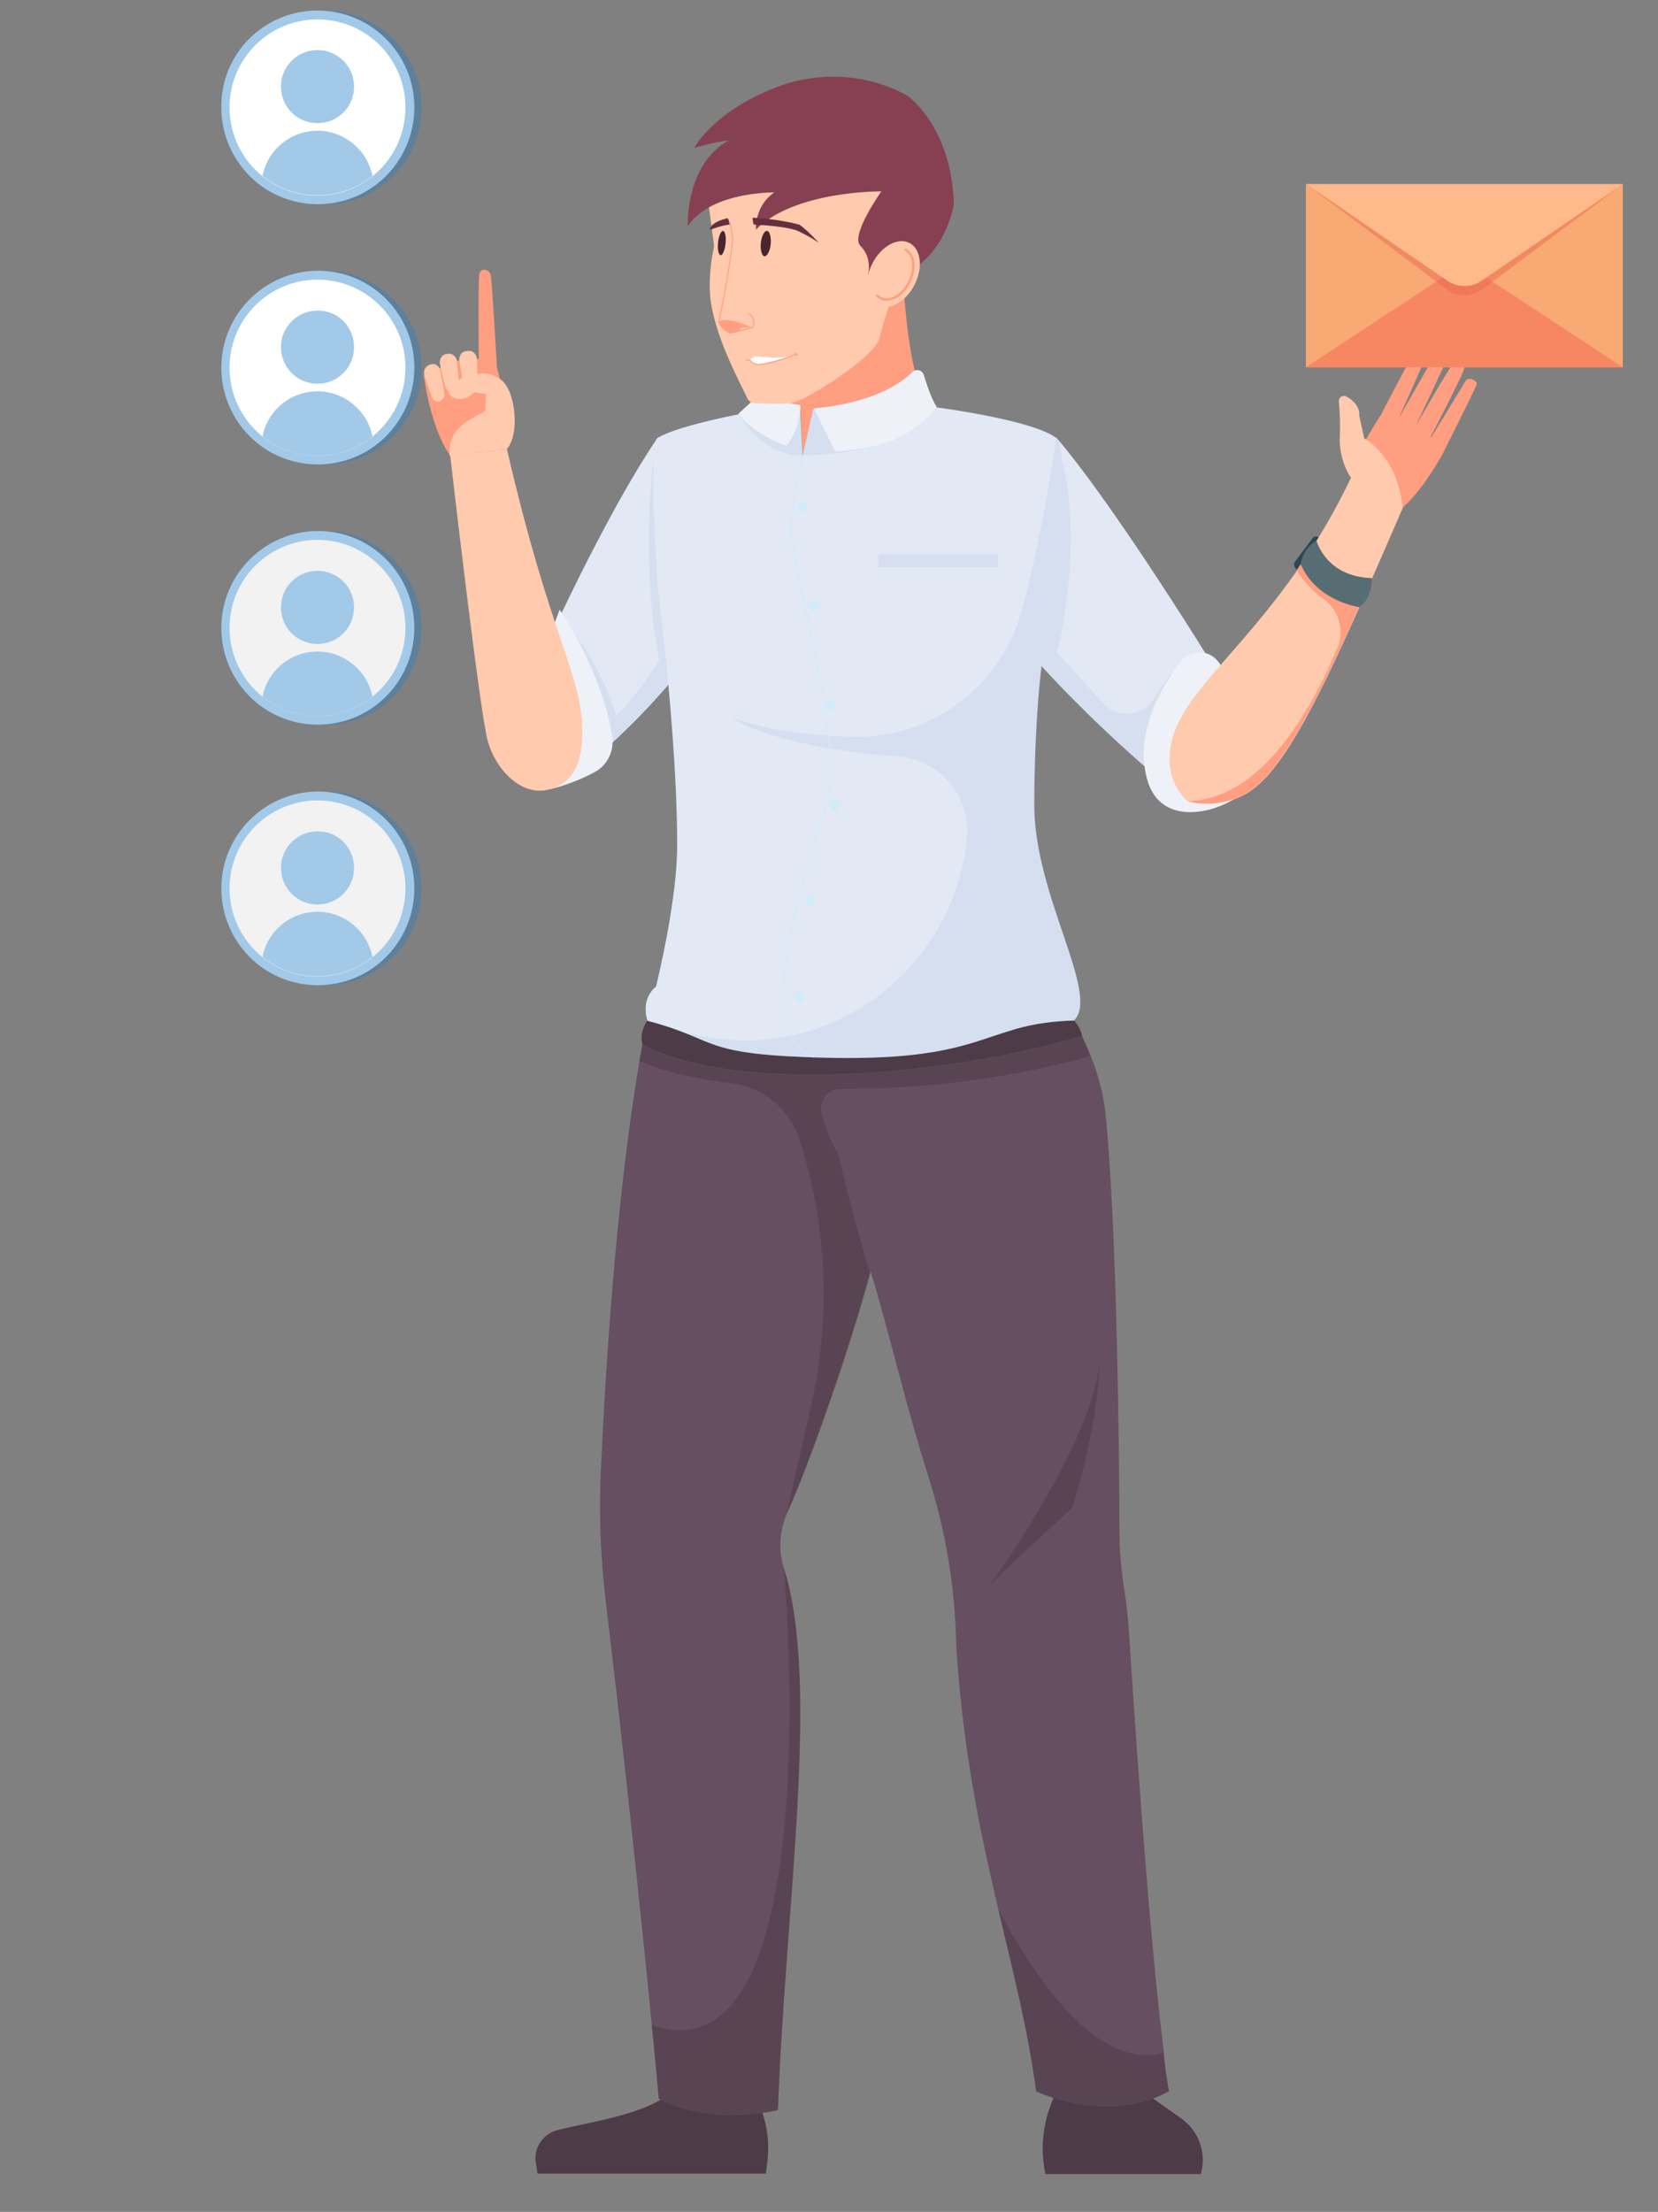 <?xml version="1.0" encoding="utf-8"?>
<!-- Generator: Adobe Illustrator 27.0.0, SVG Export Plug-In . SVG Version: 6.00 Build 0)  -->
<svg version="1.1" xmlns="http://www.w3.org/2000/svg" xmlns:xlink="http://www.w3.org/1999/xlink" x="0px" y="0px"
	 viewBox="0 0 503.4 671.5" style="enable-background:new 0 0 503.4 671.5;" xml:space="preserve">
<rect x="0" y="0" width="503.4" height="671.5" fill="#808080" stroke="none"/>
<style type="text/css">
	.st0{fill:#2D4851;}
	.st1{fill:#FFFFFF;}
	.st2{fill:#4D3B48;}
	.st3{fill:#664F60;}
	.st4{fill:#E2E8F4;}
	.st5{fill:#FF9E80;}
	.st6{fill:#EEF1F8;}
	.st7{fill:#FFCAAD;}
	.st8{opacity:0.25;fill:#B1C5E5;}
	.st9{fill:#CFEDF9;}
	.st10{opacity:0.5;fill:#4D3B48;}
	.st11{fill:#576D74;}
	.st12{fill:#5E809B;}
	.st13{fill:#A3C9E8;}
	.st14{fill:#F2F2F2;}
	.st15{fill:#F9A973;}
	.st16{fill:#F78663;}
	.st17{opacity:0.5;fill:#EA6B53;}
	.st18{fill:#FFB98A;}
	.st19{fill:#864052;}
	.st20{fill:#65303E;}
	.st21{fill:#4C242F;}
</style>
<g id="Layer_1">
	<g id="Layer_1_00000155124367906100183750000009345837192362632619_">
	</g>
</g>
<g id="Isolation_Mode">
	<g>
		<g>
			<g>
				<g>
					<path class="st0" d="M394.5,173.9l-1.2-1.4c-0.5-0.6-0.5-1.4-0.1-2l5.3-7.1c0.4-0.6,1.3-0.7,1.9-0.3l0.5,0.3l2,5.1L394.5,173.9
						z"/>
					<g>
						<g>
							<path class="st1" d="M183.7,477.3c0,0,13.3,75.1,18.5,159.2h27.5c0.9-35.9,12.1-114.6,12.1-130.6c0-19.7-6.8-37.7-6.8-37.7
								L183.7,477.3z"/>
							<path d="M229.8,636.7h-27.9l0-0.2c-5.1-83.1-18.3-158.4-18.5-159.2l0-0.2l51.6-9.2l0.1,0.2c0.1,0.2,6.8,18.3,6.8,37.8
								c0,6.9-2.1,25.5-4.5,47c-3.2,28.1-7.1,63.1-7.6,83.6L229.8,636.7z M202.3,636.3h27.1c0.5-20.5,4.4-55.3,7.6-83.4
								c2.4-21.5,4.5-40.1,4.5-47c0-18.4-6-35.6-6.7-37.5l-50.8,9.1C184.7,482,197.3,555.5,202.3,636.3z"/>
						</g>
						<path class="st2" d="M202.1,636.5c-8.6,5.9-23.7,7.8-32.9,10.2c-4.4,1.1-7.3,5.5-6.5,10l0.5,3.2h69.3l0.2-1.5
							c1.3-8.3,0.2-14.2-3.1-22l0,0H202.1z"/>
					</g>
					<path class="st3" d="M273.1,330c-0.2,24.4-4.3,39.4-8.8,56.2v0c-5.4,20.5-18.1,57.4-25.2,72.9c-2.4,5.3-2.9,11.4-1.1,17
						c11.1,35.2,0.3,103-1.8,164.5c-22.6,5-36.2-3.5-36.2-3.5c-0.5-5.9-1.2-13.5-2.1-22.3c-3.7-38.1-10.2-97.8-13.9-127.9
						c-1.6-13.2-2.2-26.5-1.6-39.8c1.3-29,4.5-82.6,11.8-125.2c0.3-1.6,0.6-3.3,0.9-4.9c0.4-2.5,0.9-4.9,1.4-7.2h76.1
						c0.1,1.2,0.1,2.3,0.2,3.5c0.2,4,0.3,7.9,0.3,11.6C273.1,326.7,273.1,328.4,273.1,330z"/>
					<path class="st2" d="M320,636.5l-1,2.6c-2.5,6.7-3.1,13.9-1.6,20.9l0,0h47.2l0,0c1.8-6.3-0.6-13.1-6-16.9l-9.2-6.5H320z"/>
					<path class="st3" d="M354.9,634.9c-18.9,10.4-40.3,0-40.3,0c-2.4-18.2-6.9-35.8-11.5-55.3c-5.3-22.4-10.6-47.4-12.7-78.7
						c0-0.8-0.1-1.7-0.1-2.6c-0.4-16.8-3.2-33.5-8.3-49.6c-5.2-16.5-8.9-31.2-12.3-43.8c-1.3-4.9-2.6-9.4-3.8-13.7
						c-0.5-1.7-1-3.4-1.5-5c-6.9-23.4-9.6-36.2-9.6-36.2l-1-1.6c-3.3-5.5-5.3-11.6-5.8-17.9v0l-0.2-1.7l-0.2-2.6l-1.4-15.1l-0.1-1.3
						h80.1c0,0,0.3,0.6,0.8,1.6c0.4,0.8,1,1.9,1.6,3.2c0.8,1.7,1.7,3.7,2.6,6c2,5.1,3.9,11.5,4.5,18c3.5,35.5,4.1,103,4.2,126.1
						c0,5.4,0.4,10.9,1.2,16.3l0.5,3.2c0.6,3.8,0.9,7.7,1.2,11.6c1.3,20.5,5.9,90.6,10.6,127.5C353.7,627.6,354.3,631.5,354.9,634.9
						z"/>
					<path class="st4" d="M375,212.9l-14.7,30.3c0,0-3.7-2.8-9.6-7.8c-8.3-7.1-21.1-18.6-34.4-33.1c-4.4-4.8-8.9-9.9-13.3-15.4
						l17.7-54.1C341,156.6,375,212.9,375,212.9z"/>
					<path class="st4" d="M226.8,172.1c-6.8,13.9-15.4,25.9-23.8,35.7c-6,7-11.9,12.9-16.9,17.5c-8.4,7.8-14.4,12-14.4,12
						l-11.8-28.1c0,0,21.3-49.1,39.7-76.2L226.8,172.1z"/>
					<path class="st5" d="M281.4,123.2h-43.6V64.3h35.9C273.7,64.3,273,107.3,281.4,123.2z"/>
					<path class="st2" d="M328.5,314.5c-5.7,1.7-27,7.7-55.4,10.4c-7.1,0.7-14.5,1.1-22.3,1.3c-1.1,0-2.2,0-3.3,0
						c-32.9,0.1-47.6-6.4-52.4-9.1c-0.9-2.8,0.3-5.5,1.4-7.2h129.6c0,0,1.8,1.6,2.4,4.5C328.5,314.4,328.5,314.4,328.5,314.5z"/>
					<path class="st5" d="M253.6,123.2c-2,0.4-4.2,0.7-6.6,0.9l-3.2,14.1c0,0,0,0-0.8-15H253.6z"/>
					<path class="st4" d="M326.1,309.8c-8.7,0.3-14.4,1.5-19.7,3.2c-11.9,3.6-21.5,9-56.3,8.1c-31.1-0.8-32-3.7-43.7-8.1
						c-2.6-1-5.7-2-9.8-3.1c-0.9-2.7-1.2-7.3,2.6-10.4c2.7-11.4,6.4-29.7,6.4-42.8c0-10.8-0.6-22.4-1.4-33.4
						c-1.7-23.8-4.5-44.2-4.5-44.2s-2.4-31.9-1.1-42.7c0,0,0,0,0,0c0.2-2,0.6-3.2,1.1-3.5c4.9-2.8,15.6-5.3,24.4-7.1
						c6.1-1.3,11.4-2.1,13-2.4c0.4-0.1,0.6-0.1,0.6-0.1h5.2c0.8,15,0.8,15,0.8,15l3.2-14.1c2.4-0.2,4.6-0.5,6.6-0.9h27.7
						c0,0,0.7,0.1,1.9,0.2c6.9,0.9,31,4.5,37.5,9.4c1,0.7,1.5,3.4,1.7,7.1c0.2,3.2,0.2,7.1,0.1,11.3c-0.4,13.7-1.9,27.3-4.6,40.7
						c-1,4.8-1.7,10.6-2.3,16.9c-1,11.4-1.5,24.3-1.5,35.6C314.1,272.2,334.1,301.7,326.1,309.8z"/>
					<path class="st6" d="M375,242.4c-8,5.1-22.5,7.6-26.5-5.1c-0.5-1.6-0.8-3.1-1-4.7c-1.5-11.1,3.8-21.7,8.9-29.1c0,0,0,0,0,0
						c0.6-0.9,1.3-1.8,1.9-2.6c3-4,9.1-3.8,11.9,0.4l0.3,0.4C370.5,201.8,378.6,229,375,242.4z"/>
					<path class="st6" d="M183.6,231.9c-0.8,1-1.8,1.8-2.9,2.4c-6.6,3.7-13.7,5.3-13.7,5.3l0.9-17.5l0.6-33.2l1.4-3.8
						c0,0,2.1,3,4.9,8c0,0,0,0,0,0c3.9,7.1,9,18.1,11,30.1C186.4,226.5,185.5,229.6,183.6,231.9z"/>
					<path class="st7" d="M136.7,138.3c0,0,8.9,77.8,11.4,86.7c2.5,8.9,10.5,17.1,18.9,14.6c8.5-2.4,9.8-10.5,9.8-17.5
						c0-17.3-9.5-27.7-22.9-85.8L136.7,138.3z"/>
					<g>
						<path class="st5" d="M150.9,111.7c0,0-1.5-26.3-1.9-28.1c-0.4-2-3.3-2.5-3.5-0.1c-0.4,3.9-0.1,26.5-0.1,26.5L150.9,111.7z"/>
						<path class="st5" d="M136.7,138.3l17.3-2c2.3-5-3.1-24.7-3.1-24.7s-4.6-3.3-8.6-2.9c-3.9,0.4-13.6,5.3-13.6,5.3
							S130.6,129.9,136.7,138.3z"/>
						<g>
							<g>
								<path class="st7" d="M143,118.5L143,118.5c1.1-0.1,2-1.2,2-2.5l-0.2-6.8c0-1.6-1.2-2.8-2.6-2.7l-0.7,0.1
									c-1.4,0.1-2.3,1.6-2,3.1l1.1,6.7C140.9,117.6,141.9,118.6,143,118.5z"/>
								<path class="st7" d="M137.7,119.1L137.7,119.1c1.1-0.2,1.9-1.3,1.7-2.6l-0.6-6.6c-0.1-1.5-1.4-2.7-2.7-2.5l-0.7,0.1
									c-1.3,0.2-2.1,1.7-1.8,3.2l1.5,6.4C135.6,118.5,136.6,119.3,137.7,119.1z"/>
								<path class="st7" d="M133.5,121.8L133.5,121.8c1-0.3,1.7-1.5,1.4-2.8l-1.2-6.4c-0.3-1.5-1.6-2.4-2.8-2l-0.6,0.2
									c-1.2,0.4-1.9,1.9-1.4,3.4l2.1,6.1C131.3,121.5,132.4,122.2,133.5,121.8z"/>
							</g>
						</g>
						<path class="st7" d="M153.9,136.3c4-4.4,2.7-17.9-1.9-21.1c-0.3-0.2-0.7-0.4-1-0.6c-1.6-1-3.4-1.4-5.1-1.2l-5.2,0.7l-4.6,4.5
							c0,0,0.2,2.1,2.8,2.5c1.3,0.2,2.7-0.1,3.8-1l1.4-1l3.5,0.6l-0.3,5.1c-4.3,2.5-11.5,4.9-10.8,13.6L153.9,136.3z"/>
					</g>
					<path class="st7" d="M426,154c-4.8,11.1-9.2,21.2-13.3,30.4l0,0c-14.1,31.6-24.5,51.6-35.1,57c-8.9,4.5-16.9,1.9-16.9,1.9
						s-8.3-6.2-4.7-19.2c3.9-14,20.4-26,37.8-50.9c0.4-0.6,0.8-1.2,1.2-1.8c5.2-7.6,10.4-16.3,15.3-26.6L426,154z"/>
					<g>
						<path class="st5" d="M424.7,127c0,0,11.3-20.2,12.5-21.4c0.9-0.9,3.1,0.4,2.9,1.5c-0.2,1.1-10.3,22.3-10.3,22.3L424.7,127z"/>
						<path class="st5" d="M419.3,125.9c0,0,10.2-19.7,11.2-20.9c1.1-1.4,3.8-0.6,3.1,1.4c-1,3.2-8.9,20.5-8.9,20.5L419.3,125.9z"/>
						<path class="st5" d="M429.8,129.4c0,0,10.3-18.1,11.7-19.4c1.4-1.3,3.6-0.1,3,2.1c-0.6,2.2-10.4,21.1-10.4,21.1L429.8,129.4z"
							/>
						<path class="st5" d="M438.4,137c0,0,8.6-17.1,9.9-20.1c0.6-1.3-2.5-2.7-3.3-1.3c-3.5,5.9-10.8,17.7-10.8,17.7L438.4,137z"/>
						<path class="st5" d="M426,154l-15.7-9.1c-0.4-4.8,9-19,9-19s5.2-0.6,8.6,1.3c3.3,1.9,10.6,9.7,10.6,9.7S432.7,148,426,154z"/>
						<path class="st7" d="M410,144.8L410,144.8c-2.3-3.7-3.4-8-3.2-12.3c0.1-2.9,0.1-6.6-0.3-10.6c-0.1-1.3,1.2-2.1,2.3-1.5
							c2.3,1.2,4.1,3.3,3.9,5.8l1.5,6.9c0,0,10,5,11.7,21L410,144.8z"/>
					</g>
					<path class="st8" d="M283.4,123.2c-0.1,0.1-0.1,0.2-0.2,0.2c-11.1,15.8-39.5,14.8-39.5,14.8l3.2-14.1c2.4-0.2,4.6-0.5,6.6-0.9
						c13.5-2.3,20.4-7.2,23.4-10.2c1-1,2.7-0.6,3.3,0.7C281.2,116,281.6,120,283.4,123.2z"/>
					<path class="st6" d="M284.4,123.6c-9.7,11.5-20.8,12.6-30.8,13.5c-2.5-5-6.5-13.1-6.5-13.1c18-1.7,26.5-7.6,30-11.1
						c1-1,2.7-0.6,3.3,0.7C281.2,116,282.3,120,284.4,123.6z"/>
					<path class="st8" d="M243.8,138.2c0,0-11,1.4-19.6-12.5c3.5-2.2,4.6-5.7,4.6-5.7s3.8,2.5,8.4,3.3c1.7,0.3,3.6,0.3,5.4-0.1
						c0.1,0,0.3-0.1,0.4-0.1c0,0,0,0.1,0,0.1C243.8,138.2,243.8,138.2,243.8,138.2z"/>
					<path class="st8" d="M326.1,309.8c-27.8,0.8-25.8,12.3-74.8,11.3c-0.4,0-0.8,0-1.2,0c-31.1-0.8-32-3.7-43.7-8.1
						c1.1,0.3,2.1,0.6,3.2,0.8c39.7,10.1,79.1-17.3,83.8-58c0-0.4,0.1-0.8,0.1-1.2c1.4-12.8-8.2-24.1-21.1-25
						c-21.5-1.4-42-6.2-50.1-11.6c9.7,3.4,23,5.4,36.9,5.7c24.1,0.6,45.2-15.9,51.3-39.2c6.8-25.8,10.2-51.6,10.2-51.6
						c0.9,0.7,1.5,3.4,1.7,7.1c0.2,3.2,0.2,7.1,0.1,11.3c-0.4,13.7-1.9,27.3-4.6,40.7c-1,4.8-1.7,10.6-2.3,16.9
						c-1,11.4-1.5,24.3-1.5,35.6C314.1,272.2,334.1,301.7,326.1,309.8z"/>
					<path class="st6" d="M229.6,120.7c-1.7,1.5-5.4,4.9-5.4,4.9c2.1,3,7.5,7.3,14.6,9.7c4.5-5.6,4.2-12.3,4.2-12.3L229.6,120.7z"/>
					<path class="st9" d="M247.1,321.1C247,321.1,247,321.1,247.1,321.1c-7.9-2.6-10.8-12.6-8.5-29.7c1.9-14.3,7-30.8,10.3-41.7
						c0.8-2.5,1.4-4.6,2-6.4c3.5-12-2-37.5-6.4-57.9c-2.3-10.6-4.2-19.7-4.2-24c0-12.2,3.4-23,3.4-23.1c0-0.1,0.1-0.1,0.2-0.1
						c0.1,0,0.1,0.1,0.1,0.2c0,0.1-3.4,10.8-3.4,23c0,4.3,2,13.4,4.2,23.9c4.4,20.5,9.9,46,6.4,58.1c-0.5,1.8-1.2,4-2,6.4
						c-3.4,10.9-8.4,27.4-10.3,41.7c-2.3,17,0.5,26.9,8.2,29.4c0.1,0,0.1,0.1,0.1,0.2C247.2,321.1,247.1,321.1,247.1,321.1z"/>
					<path class="st9" d="M243.9,302.5c0.1,1-0.3,1.8-1,1.9c-0.7,0.1-1.3-0.6-1.4-1.6c-0.1-1,0.3-1.8,1-1.9
						C243.1,300.8,243.8,301.5,243.9,302.5z"/>
					<path class="st9" d="M247.2,273.6c-0.2,0.9-0.9,1.6-1.6,1.4c-0.6-0.2-1-1-0.8-2c0.2-0.9,0.9-1.6,1.6-1.4
						C247.1,271.7,247.4,272.6,247.2,273.6z"/>
					<path class="st9" d="M254.7,244.5c-0.1,1-0.7,1.7-1.4,1.6c-0.7-0.1-1.1-0.9-1-1.9c0.1-1,0.7-1.7,1.4-1.6
						C254.3,242.7,254.8,243.5,254.7,244.5z"/>
					<path class="st9" d="M253.4,213.9c0.2,0.9-0.1,1.8-0.8,2c-0.6,0.1-1.3-0.5-1.6-1.5c-0.2-0.9,0.1-1.8,0.8-2
						C252.5,212.3,253.2,213,253.4,213.9z"/>
					<path class="st9" d="M248.2,183.9c0.1,1-0.4,1.8-1.1,1.8c-0.7,0-1.2-0.7-1.3-1.7c-0.1-1,0.4-1.8,1.1-1.8
						C247.6,182.2,248.2,182.9,248.2,183.9z"/>
					<path class="st9" d="M245,154.1c-0.1,1-0.8,1.7-1.4,1.6c-0.7-0.1-1.1-0.9-0.9-1.9c0.1-1,0.8-1.7,1.4-1.6
						C244.7,152.3,245.1,153.2,245,154.1z"/>
					<path class="st8" d="M302.7,172.2h-35.7c-0.2,0-0.3-0.1-0.3-0.3v-3.3c0-0.2,0.1-0.3,0.3-0.3h35.7c0.2,0,0.3,0.1,0.3,0.3v3.3
						C303,172.1,302.9,172.2,302.7,172.2z"/>
					<path class="st8" d="M347.5,232.7c-8.2-7.1-19.5-17.6-31.2-30.4c0.5-3.8,1-7.3,1.6-10.4c2.7-13.4,4.3-27,4.6-40.7
						c0.1-4.2,0.1-8.1-0.1-11.3c0,0,6.9,21.3-1.4,58.2c5.9,6.6,10.4,11.5,13.8,15.3c4.6,5,12.6,4.1,16-1.8c1.8-3.2,3.8-6.2,5.7-8
						C351.4,211,346.1,221.6,347.5,232.7z"/>
					<path class="st8" d="M202.9,207.8c-6,7-11.9,12.9-16.9,17.5c0-0.7,0-1.3-0.1-2c-2.1-12-7.2-23.1-11-30.1
						c8.4,10.8,12.2,24,12.2,24s3.6-2.5,13.1-16.6c-6.1-29.9-1.5-64.4-1.5-64.4s0,0,0,0c0,0,0,0,0,0c-1.3,10.8,1.1,42.7,1.1,42.7
						S201.4,191.3,202.9,207.8z"/>
					<path class="st10" d="M255.1,330.6c6.3,0,12.3-0.2,18-0.5c28.5-1.7,49.6-7.1,57.9-9.5c-0.9-2.3-1.8-4.4-2.6-6
						c-5.7,1.7-27,7.7-55.4,10.4c-7.1,0.7-14.5,1.1-22.3,1.3c-1.1,0-2.2,0-3.3,0c-32.9,0.1-47.6-6.4-52.4-9.1
						c-0.3,1.6-0.6,3.2-0.9,4.9c3.5,1.6,12.1,4.8,28.1,6.8c9.6,1.2,17.6,7.9,20.6,17.1l0,0c8.3,26.1,9.6,53.9,3.5,80.6l-7.4,32.7
						c7.1-15.5,19.7-52.4,25.2-72.9v0c-6.9-23.4-9.6-36.2-9.6-36.2l-1-1.6c-1.6-2.7-3-7.1-4.1-10.8
						C248.7,334.1,251.3,330.6,255.1,330.6L255.1,330.6z"/>
					<path class="st10" d="M300.5,481.3c0,0,31.5-43.2,33.4-68.3c-0.8,22.4-8.4,44.8-8.4,44.8S307.6,474.1,300.5,481.3z"/>
					<path class="st10" d="M236.2,640.6c-22.6,5-36.2-3.5-36.2-3.5c-0.5-5.9-1.2-13.5-2.1-22.3c54.4,18.7,40.1-138.7,40.1-138.7
						C249.2,511.3,238.4,579.1,236.2,640.6z"/>
					<path class="st10" d="M354.9,634.9c-18.9,10.4-40.3,0-40.3,0c-2.4-18.2-6.9-35.8-11.5-55.3c12.6,23.6,30.8,48.7,50.1,43.6
						C353.7,627.6,354.3,631.5,354.9,634.9z"/>
					<path class="st11" d="M416.5,175.5c0,3.2-0.9,5.4-1.8,6.8c-1,1.5-2.1,2.1-2.1,2.1s-12.8-1.8-17.7-13c0.2-1.2,0.5-2.3,1-3.2
						c1.4-2.8,3.8-4.1,3.8-4.1S402.5,175.1,416.5,175.5z"/>
				</g>
				<g>
					<path class="st12" d="M128,32.6c0,9.3-4.3,17.6-11,23c-5,4-11.4,6.4-18.3,6.4c-6.9,0-13.3-2.4-18.3-6.4c-6.7-5.4-11-13.7-11-23
						c0-16.2,13.2-29.4,29.4-29.4C114.8,3.2,128,16.3,128,32.6z"/>
					<path class="st13" d="M125.8,32.6c0,9.3-4.3,17.6-11,23c-5,4-11.4,6.4-18.3,6.4s-13.3-2.4-18.3-6.4c-6.7-5.4-11-13.7-11-23
						C67,16.3,80.2,3.2,96.4,3.2S125.8,16.3,125.8,32.6z"/>
					<path class="st1" d="M123.1,32.6c0,8.5-3.9,16-10,20.9c-4.6,3.7-10.4,5.9-16.7,5.9c-6.3,0-12.1-2.2-16.7-5.9
						c-6.1-4.9-10-12.4-10-20.9c0-14.8,12-26.7,26.7-26.7S123.1,17.8,123.1,32.6z"/>
					<g>
						<g>
							<path class="st13" d="M107.5,26.3c0,6.2-5,11.1-11.1,11.1c-6.2,0-11.1-5-11.1-11.1c0-6.2,5-11.1,11.1-11.1
								C102.6,15.2,107.5,20.2,107.5,26.3z"/>
							<path class="st13" d="M113.1,53.4c-4.6,3.7-10.4,5.9-16.7,5.9c-6.3,0-12.1-2.2-16.7-5.9c1.5-7.8,8.4-13.7,16.7-13.7
								c4.7,0,8.9,1.9,12,5C110.8,47,112.4,50.1,113.1,53.4z"/>
						</g>
					</g>
				</g>
				<g>
					<path class="st12" d="M128,111.6c0,9.3-4.3,17.6-11,23c-5,4-11.4,6.4-18.3,6.4c-6.9,0-13.3-2.4-18.3-6.4
						c-6.7-5.4-11-13.7-11-23c0-16.2,13.2-29.4,29.4-29.4C114.8,82.2,128,95.4,128,111.6z"/>
					<path class="st13" d="M125.8,111.6c0,9.3-4.3,17.6-11,23c-5,4-11.4,6.4-18.3,6.4s-13.3-2.4-18.3-6.4c-6.7-5.4-11-13.7-11-23
						c0-16.2,13.2-29.4,29.4-29.4S125.8,95.4,125.8,111.6z"/>
					<path class="st1" d="M123.1,111.6c0,8.5-3.9,16-10,20.9c-4.6,3.7-10.4,5.9-16.7,5.9c-6.3,0-12.1-2.2-16.7-5.9
						c-6.1-4.9-10-12.4-10-20.9c0-14.8,12-26.7,26.7-26.7S123.1,96.8,123.1,111.6z"/>
					<g>
						<path class="st13" d="M107.5,105.4c0,6.2-5,11.1-11.1,11.1c-6.2,0-11.1-5-11.1-11.1c0-6.2,5-11.1,11.1-11.1
							C102.6,94.2,107.5,99.2,107.5,105.4z"/>
						<path class="st13" d="M113.1,132.5c-4.6,3.7-10.4,5.9-16.7,5.9c-6.3,0-12.1-2.2-16.7-5.9c1.5-7.8,8.4-13.7,16.7-13.7
							c4.7,0,8.9,1.9,12,5C110.8,126.1,112.4,129.1,113.1,132.5z"/>
					</g>
				</g>
				<g>
					<path class="st12" d="M128,190.6c0,9.3-4.3,17.6-11,23c-5,4-11.4,6.4-18.3,6.4c-6.9,0-13.3-2.4-18.3-6.4
						c-6.7-5.4-11-13.7-11-23c0-16.2,13.2-29.4,29.4-29.4C114.8,161.2,128,174.4,128,190.6z"/>
					<path class="st13" d="M125.8,190.6c0,9.3-4.3,17.6-11,23c-5,4-11.4,6.4-18.3,6.4s-13.3-2.4-18.3-6.4c-6.7-5.4-11-13.7-11-23
						c0-16.2,13.2-29.4,29.4-29.4S125.8,174.4,125.8,190.6z"/>
					<path class="st14" d="M123.1,190.6c0,8.5-3.9,16-10,20.9c-4.6,3.7-10.4,5.9-16.7,5.9c-6.3,0-12.1-2.2-16.7-5.9
						c-6.1-4.9-10-12.4-10-20.9c0-14.8,12-26.7,26.7-26.7S123.1,175.9,123.1,190.6z"/>
					<g>
						<path class="st13" d="M107.5,184.4c0,6.2-5,11.1-11.1,11.1c-6.2,0-11.1-5-11.1-11.1c0-6.2,5-11.1,11.1-11.1
							C102.6,173.3,107.5,178.3,107.5,184.4z"/>
						<path class="st13" d="M113.1,211.5c-4.6,3.7-10.4,5.9-16.7,5.9c-6.3,0-12.1-2.2-16.7-5.9c1.5-7.8,8.4-13.7,16.7-13.7
							c4.7,0,8.9,1.9,12,5C110.8,205.1,112.4,208.1,113.1,211.5z"/>
					</g>
				</g>
				<g>
					<path class="st12" d="M128,269.7c0,9.3-4.3,17.6-11,23c-5,4-11.4,6.4-18.3,6.4c-6.9,0-13.3-2.4-18.3-6.4
						c-6.7-5.4-11-13.7-11-23c0-16.2,13.2-29.4,29.4-29.4C114.8,240.3,128,253.4,128,269.7z"/>
					<path class="st13" d="M125.8,269.7c0,9.3-4.3,17.6-11,23c-5,4-11.4,6.4-18.3,6.4s-13.3-2.4-18.3-6.4c-6.7-5.4-11-13.7-11-23
						c0-16.2,13.2-29.4,29.4-29.4S125.8,253.4,125.8,269.7z"/>
					<path class="st14" d="M123.1,269.7c0,8.5-3.9,16-10,20.9c-4.6,3.7-10.4,5.9-16.7,5.9c-6.3,0-12.1-2.2-16.7-5.9
						c-6.1-4.9-10-12.4-10-20.9c0-14.8,12-26.7,26.7-26.7S123.1,254.9,123.1,269.7z"/>
					<g>
						<path class="st13" d="M107.5,263.5c0,6.2-5,11.1-11.1,11.1c-6.2,0-11.1-5-11.1-11.1c0-6.2,5-11.1,11.1-11.1
							C102.6,252.3,107.5,257.3,107.5,263.5z"/>
						<path class="st13" d="M113.1,290.5c-4.6,3.7-10.4,5.9-16.7,5.9c-6.3,0-12.1-2.2-16.7-5.9c1.5-7.8,8.4-13.7,16.7-13.7
							c4.7,0,8.9,1.9,12,5C110.8,284.1,112.4,287.2,113.1,290.5z"/>
					</g>
				</g>
				<g>
					<rect x="396.5" y="55.9" class="st15" width="96.2" height="55.6"/>
					<polygon class="st16" points="396.5,111.5 444.6,79.9 492.7,111.5 					"/>
					<path class="st17" d="M492.7,55.9l-43.1,32.3c-3,1.9-6.9,1.9-9.9,0l-43.1-32.3H492.7z"/>
					<path class="st18" d="M492.7,55.9l-43.1,29.5c-3,1.9-6.9,1.9-9.9,0l-43.1-29.5H492.7z"/>
				</g>
			</g>
			<g>
				<path class="st7" d="M216.4,71.6c0.3,2,0.4,3.2,0.4,3.2s-0.1,0.5-0.3,1.5c-0.5,2.5-1.3,7.7-0.9,13.5c1.1,11.8,8.9,26,11.3,31.1
					c0.4,0.9,1.3,1.5,2.3,1.5c3,0.1,9.3,0.3,11.4-0.1c3.9-0.7,22.9-12.5,26.2-18.8c0.8-3.8,5.2-17.1,5.2-17.1s2.1-4.9,4.9-8
					c2.5-2.7,10.5-13,10.1-17.9c-4.2-12.8-10-21.6-10-21.6s-8.5-6.1-25.1-9.1c-15.9,2.5-38.3,21.7-37.6,26.3
					C215.3,63,216,68.4,216.4,71.6L216.4,71.6z"/>
				<path class="st19" d="M263.6,83.2c0,0,1.3-5-2.4-8.6c-3.1-3.1,6.4-16.5,6.4-16.5s-26.3-0.3-38.1,11.6c0,0-0.5-7.1,5.6-11.3
					c-5.1,0.1-19.8,1-26.3,10.2c0-3.9,0.5-19.3,12.5-26c-4.1,0.4-10.5,2.3-10.5,2.3s5.5-10.8,24.6-18.3c11.3-4.4,23.9-4.5,35.2,0.1
					c3.4,1.4,5.1,2.5,5.1,2.5s13.3,9.4,13.9,32.9c-3,14.6-12.2,19.4-12.2,19.4L263.6,83.2z"/>
				<path class="st7" d="M264.9,79.9c-2.7,5.2-2.1,10.9,1.4,12.8c3.5,1.8,8.6-0.9,11.3-6.1c2.7-5.2,2.1-10.9-1.4-12.8
					C272.7,71.9,267.6,74.7,264.9,79.9z"/>
				<path class="st5" d="M269.2,91.3c-0.7,0-1.4-0.2-2-0.5c-0.4-0.2-0.8-0.5-1.1-0.8c-0.1-0.1-0.1-0.4,0-0.5c0.1-0.1,0.4-0.1,0.5,0
					c0.3,0.3,0.6,0.5,0.9,0.7c2.5,1.3,6.2-0.7,8.2-4.6c2-3.9,1.6-8.1-0.9-9.4c-0.2-0.1-0.2-0.3-0.2-0.5c0.1-0.2,0.3-0.2,0.5-0.2
					c2.9,1.5,3.4,6.2,1.2,10.4C274.7,89.3,271.8,91.3,269.2,91.3z"/>
				<path class="st20" d="M248.6,73.7c0,0-3.4-3.8-5.9-5.5c-6-1.6-12.3-2-13.9-2.1c-0.2,0-0.4,0.2-0.3,0.4l0.2,1.3
					c0,0.2,0.2,0.4,0.5,0.4c1.8,0.1,9.2,0.5,12.8,1.8C246.1,71.9,248.6,73.7,248.6,73.7z"/>
				<path class="st20" d="M221.1,66.5l0.5,1.2c0.1,0.2-0.1,0.5-0.3,0.5c-0.8,0.1-2.7,0.4-5.7,1.6c-0.3-1,1.5-2.7,5.1-3.5
					C220.8,66.2,221,66.3,221.1,66.5z"/>
				<g>
					<path class="st5" d="M218.2,97.8c0.7,2.1,3.4,3.4,3.4,3.4s2.7-0.6,3.2-0.8c-1.1-1.6,3.7-0.9,3.7-0.9S220.2,95.6,218.2,97.8z"/>
					<path class="st5" d="M221.7,101.3C221.6,101.3,221.6,101.3,221.7,101.3c-0.2-0.1-2.9-1.3-3.6-3.5c0,0,0-0.1,0-0.1
						c3.3-15.4,4.2-24.7,4.2-24.8c0,0-0.2-3.7-1-5.5c0-0.1,0-0.2,0.1-0.2c0.1,0,0.2,0,0.2,0.1c0.8,1.8,1,5.5,1,5.6
						c0,0.1-0.9,9.4-4.2,24.8c0.6,1.9,3,3,3.3,3.2l6.8-1.6c0.2-0.4,0.8-2.8-1.4-4.1c-0.1,0-0.1-0.1-0.1-0.2c0-0.1,0.1-0.1,0.2-0.1
						c2.7,1.5,1.6,4.5,1.6,4.5c0,0-0.1,0.1-0.1,0.1L221.7,101.3C221.7,101.3,221.7,101.3,221.7,101.3z M228.5,99.5L228.5,99.5
						L228.5,99.5z"/>
				</g>
				<g>
					<path class="st1" d="M227.7,109.5c0,0,0.9,1.2,2.6,1.2c2.7,0,9.3-2.3,9.6-2.4c0,0,0,0,0,0c-5.7,0.6-9.5-0.1-10.6-0.1
						c-0.6,0.1-1,0.5-1.3,0.8C227.8,109.2,227.7,109.5,227.7,109.5z"/>
					<path class="st5" d="M230.4,110.8c-1.7,0-2.7-1.2-2.7-1.3c0-0.1,0-0.2,0-0.2c0.1-0.1,0.2,0,0.2,0c0,0,0.9,1.2,2.5,1.2
						c2-0.1,6.8-1.4,9.5-2.4c0.7-0.3,1.4-0.5,1.8-0.7c0.1,0,0.2,0,0.2,0.1c0,0.1,0,0.2-0.1,0.2c-0.5,0.2-1.1,0.4-1.8,0.7
						C237.2,109.5,232.4,110.8,230.4,110.8z"/>
					<g>
						<path class="st5" d="M227.7,109.6C227.7,109.6,227.7,109.6,227.7,109.6c0,0-0.6,0-1.1-0.2c-0.1,0-0.1-0.1-0.1-0.2
							c0-0.1,0.1-0.1,0.2-0.1c0.4,0.2,1,0.2,1,0.2c0.1,0,0.1,0.1,0.1,0.2C227.9,109.6,227.8,109.6,227.7,109.6z"/>
					</g>
					<path class="st5" d="M241.8,108.1C241.8,108.1,241.8,108.1,241.8,108.1c-0.1,0-0.2-0.1-0.1-0.2c0,0,0-0.1,0-0.2
						c-0.1-0.1-0.2-0.2-0.4-0.3c-0.1,0-0.1-0.1-0.1-0.2c0-0.1,0.1-0.1,0.2-0.1c0.3,0.1,0.5,0.2,0.6,0.4c0.1,0.2,0,0.4,0,0.4
						C241.9,108.1,241.9,108.1,241.8,108.1z"/>
				</g>
				<path class="st21" d="M234,74.1c-0.2,2.1-1.1,3.8-1.9,3.7c-0.8-0.1-1.3-1.9-1.1-4c0.2-2.1,1.1-3.8,1.9-3.7
					C233.7,70.2,234.2,72,234,74.1z"/>
				<path class="st21" d="M220.3,73.9c-0.2,2-0.9,3.6-1.5,3.6c-0.6-0.1-1-1.8-0.8-3.8c0.2-2,0.9-3.6,1.5-3.6
					C220.2,70.2,220.5,71.9,220.3,73.9z"/>
			</g>
		</g>
		<path class="st5" d="M412.6,184.3c-14.1,31.6-24.5,51.6-35.1,57c-8.9,4.5-16.9,1.9-16.9,1.9c22.5-0.4,37.8-28.1,45.5-46.6
			c2.2-5.3,0.4-11.5-4.3-14.8c-4.5-3.1-7.1-7.1-8.1-8.7c0.4-0.6,0.8-1.2,1.2-1.8C399.8,182.6,412.6,184.3,412.6,184.3z"/>
	</g>
</g>
</svg>
